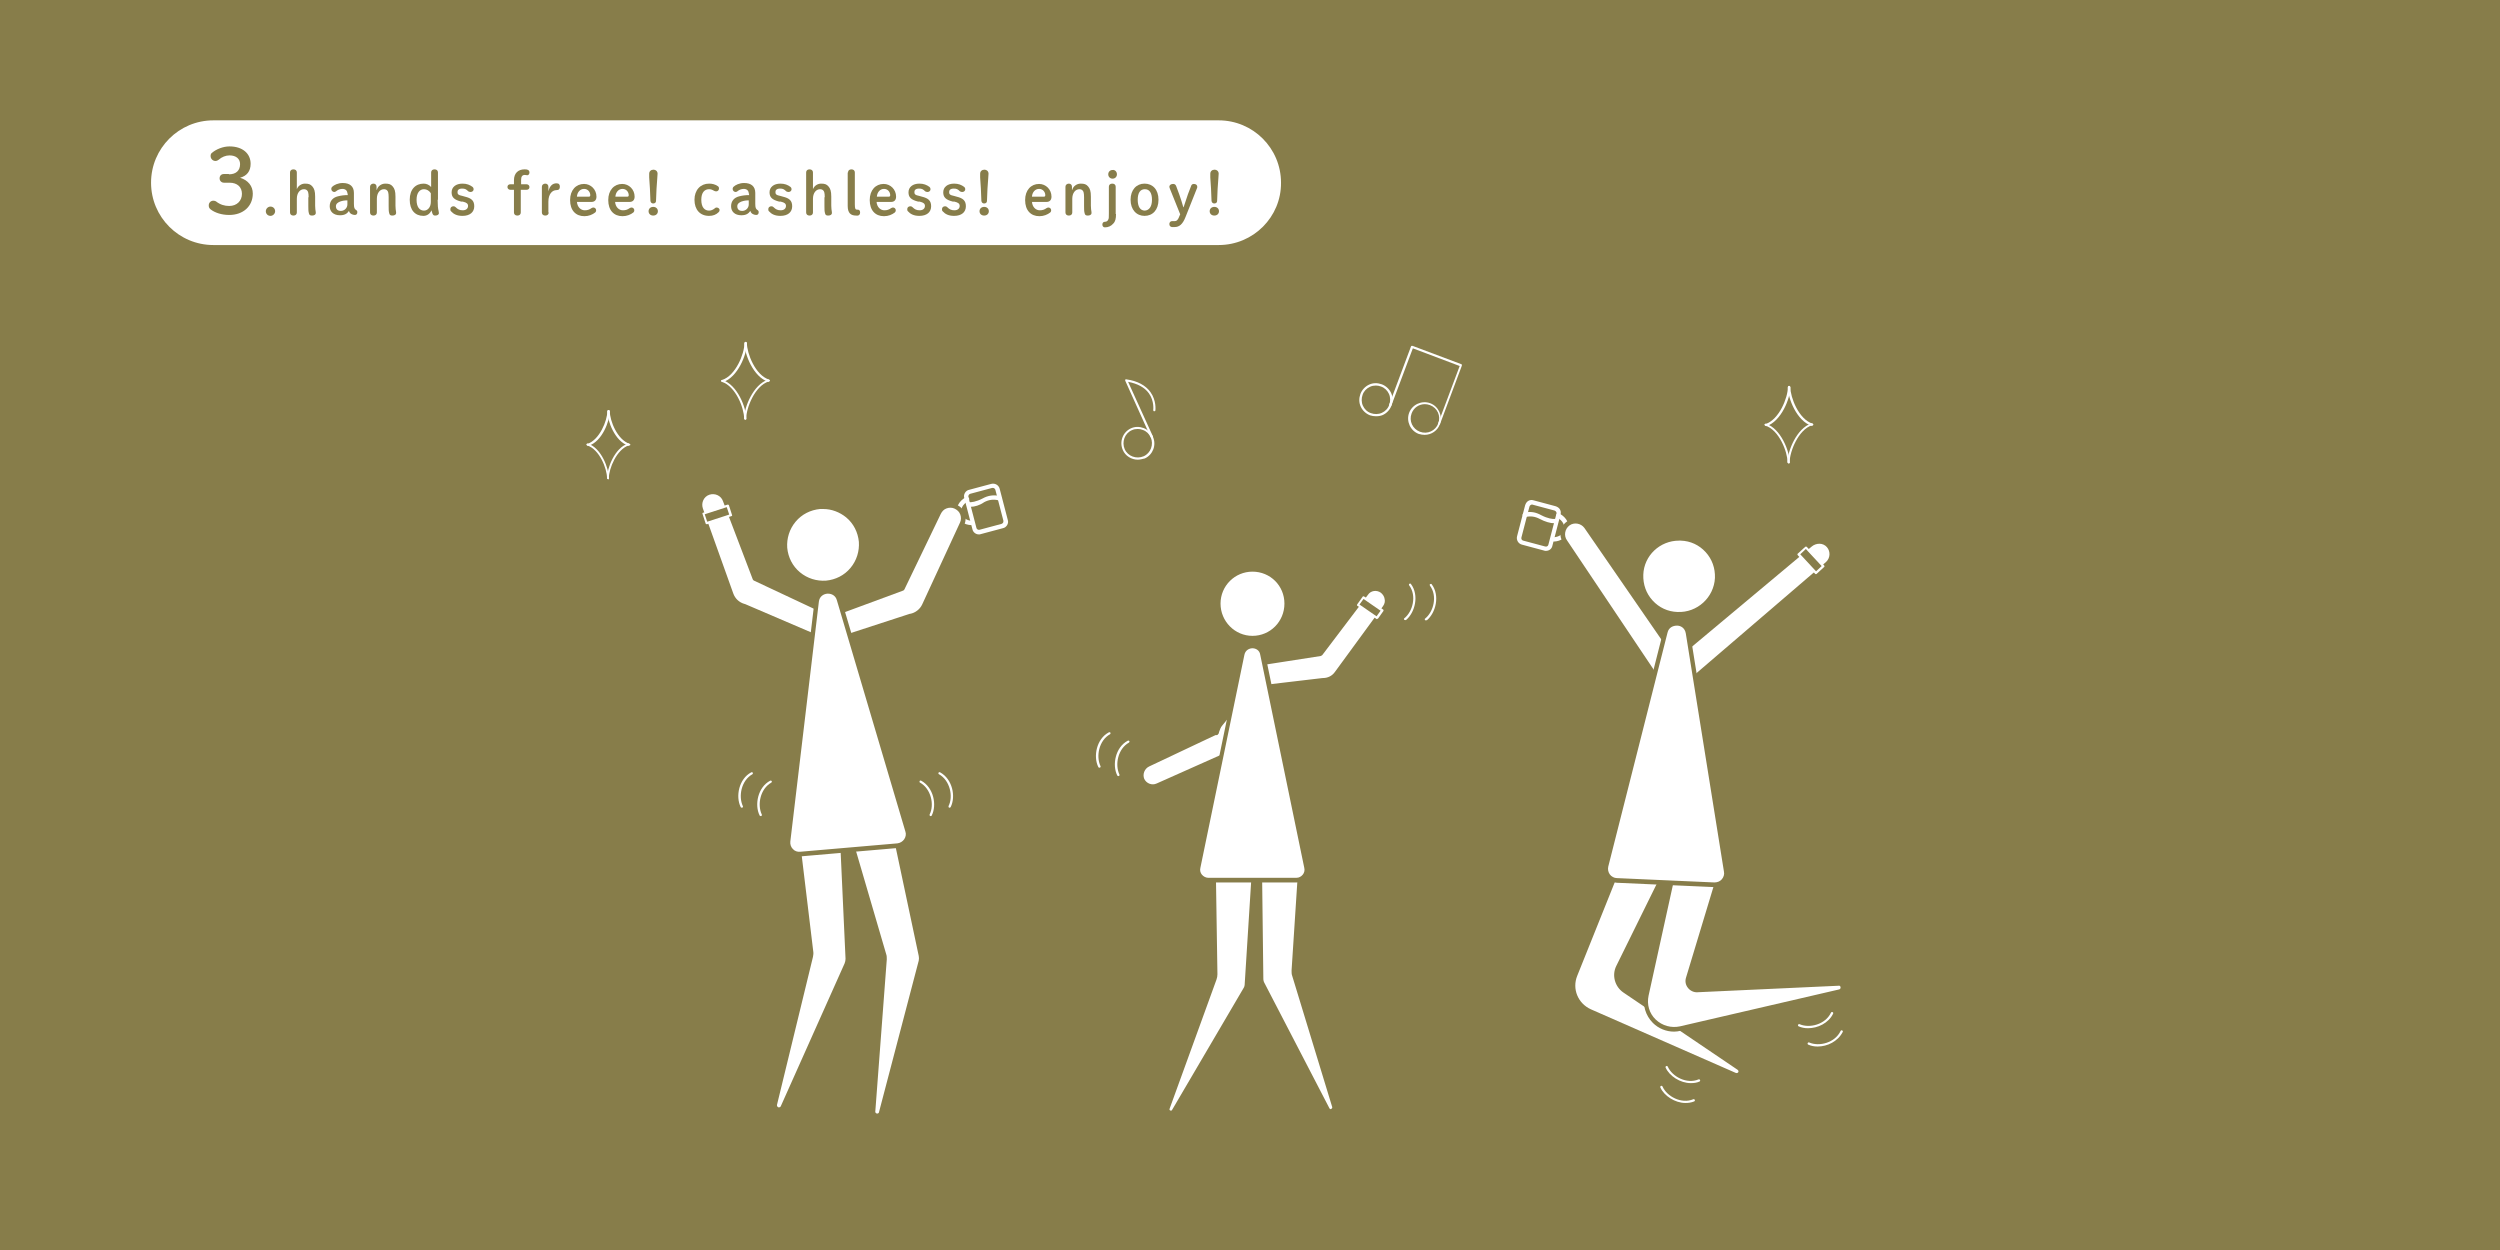 <svg version="1.1" id="レイヤー_1" xmlns="http://www.w3.org/2000/svg" xmlns:xlink="http://www.w3.org/1999/xlink" x="0px"
	 y="0px" width="806px" height="403px" viewBox="0 0 806 403" enable-background="new 0 0 806 403" xml:space="preserve">
<g>
	<rect fill="#877D4A" width="806" height="403"/>
	<g>
		<path fill="#877D4A" d="M316,171.5l7.1-1.9c0.8-0.2,1.3-1,1.1-1.8l-2.6-10c-0.2-0.8-1-1.3-1.8-1.1l-7.1,1.9
			c-0.8,0.2-1.3,1-1.1,1.8l2.6,10C314.4,171.2,315.2,171.7,316,171.5z"/>
		<path fill="#FFFFFF" d="M315.6,172.3c-1,0-1.9-0.7-2.1-1.7l-2.6-10c-0.2-0.6-0.1-1.2,0.2-1.7c0.3-0.5,0.8-0.9,1.4-1l7.1-1.9
			c1.2-0.3,2.4,0.4,2.7,1.6l2.6,10c0.2,0.6,0.1,1.2-0.2,1.7c-0.3,0.5-0.8,0.9-1.4,1l-7.1,1.9c0,0,0,0,0,0
			C316,172.3,315.8,172.3,315.6,172.3z M316,171.5L316,171.5L316,171.5z M320.1,157.3c-0.1,0-0.1,0-0.2,0l-7.1,1.9
			c-0.2,0.1-0.4,0.2-0.5,0.4c-0.1,0.2-0.1,0.4-0.1,0.6l2.6,10c0.1,0.4,0.5,0.7,1,0.6l7.1-1.9c0.2-0.1,0.4-0.2,0.5-0.4
			c0.1-0.2,0.1-0.4,0.1-0.6l-2.6-10C320.8,157.6,320.5,157.3,320.1,157.3z"/>
	</g>
	<path fill="#FFFFFF" d="M313.1,169.3C313,169.3,313,169.3,313.1,169.3c-2.2-0.1-4-1.3-4.5-3.2c-0.7-2.2,0.5-4.6,2.8-5.8
		c0.4-0.2,0.8,0,1,0.3c0.2,0.3,0,0.8-0.3,1c-1.7,0.9-2.6,2.6-2.1,4.1c0.4,1.2,1.7,2.1,3.2,2.2c0.4,0,0.7,0.4,0.7,0.7
		C313.8,169,313.4,169.3,313.1,169.3z"/>
	<path fill="#FFFFFF" d="M312.9,163.4c-0.2,0-0.5,0-0.7-0.1c-0.4-0.1-0.6-0.5-0.6-0.8c0.1-0.4,0.4-0.6,0.8-0.6
		c0.6,0.1,2.3-0.1,4.4-1.2c1.8-1,3.6-1.2,5.5-0.8c0.4,0.1,0.6,0.5,0.5,0.9c-0.1,0.4-0.5,0.6-0.9,0.5c-1.6-0.4-3.1-0.2-4.6,0.6
		C315.9,162.9,314.2,163.4,312.9,163.4z"/>
	<g>
		<path fill="#877D4A" d="M498.1,176.9l-7.1-1.9c-0.8-0.2-1.3-1-1.1-1.8l2.6-10c0.2-0.8,1-1.3,1.8-1.1l7.1,1.9
			c0.8,0.2,1.3,1,1.1,1.8l-2.6,10C499.7,176.6,498.9,177.1,498.1,176.9z"/>
		<path fill="#FFFFFF" d="M498.4,177.6c-0.2,0-0.4,0-0.6-0.1c0,0,0,0,0,0l-7.1-1.9c-1.2-0.3-1.9-1.5-1.6-2.7l2.6-10
			c0.2-0.6,0.5-1.1,1-1.4c0.5-0.3,1.1-0.4,1.7-0.2l7.1,1.9c0.6,0.2,1.1,0.5,1.4,1c0.3,0.5,0.4,1.1,0.2,1.7l-2.6,10
			C500.3,177,499.4,177.6,498.4,177.6z M498.2,176.2c0.4,0.1,0.9-0.1,1-0.6l2.6-10c0.1-0.2,0-0.4-0.1-0.6c-0.1-0.2-0.3-0.3-0.5-0.4
			l-7.1-1.9c-0.2-0.1-0.4,0-0.6,0.1c-0.2,0.1-0.3,0.3-0.4,0.5l-2.6,10c-0.1,0.4,0.1,0.9,0.6,1L498.2,176.2L498.2,176.2z"/>
	</g>
	<path fill="#FFFFFF" d="M501,174.6c-0.4,0-0.7-0.3-0.7-0.7c0-0.4,0.3-0.7,0.7-0.7c1.6-0.1,2.8-0.9,3.2-2.2c0.5-1.5-0.4-3.2-2.1-4.1
		c-0.3-0.2-0.5-0.6-0.3-1c0.2-0.3,0.6-0.5,1-0.3c2.3,1.2,3.5,3.6,2.8,5.8C505,173.3,503.2,174.5,501,174.6
		C501,174.6,501,174.6,501,174.6z"/>
	<path fill="#FFFFFF" d="M501.1,168.7c-1.3,0-3-0.5-4.7-1.4c-1.5-0.8-3-1-4.6-0.6c-0.4,0.1-0.8-0.2-0.9-0.5
		c-0.1-0.4,0.2-0.8,0.5-0.9c2-0.5,3.7-0.2,5.5,0.8c2.1,1.1,3.8,1.3,4.4,1.2c0.4-0.1,0.8,0.2,0.8,0.6c0.1,0.4-0.2,0.8-0.6,0.8
		C501.6,168.7,501.4,168.7,501.1,168.7z"/>
	<g>
		<path fill="#FFFFFF" d="M263.1,195.9l-19.6-9.2l-9.6-25.2c-0.8-2.2-3.1-3.3-5.3-2.5c-2.2,0.8-3.3,3.1-2.5,5.3l9.8,27.4
			c0.7,1.9,2.2,3.3,4.1,3.8l29.4,12.6"/>
		<path fill="#877D4A" d="M269.4,208.7c-0.1,0-0.2,0-0.3-0.1l-29.4-12.5c-2.1-0.6-3.8-2.2-4.6-4.3l-9.8-27.4c-0.9-2.5,0.4-5.3,3-6.2
			c2.5-0.9,5.3,0.4,6.2,3l9.5,24.9l19.3,9.1c0.4,0.2,0.5,0.6,0.3,0.9c-0.2,0.4-0.6,0.5-0.9,0.3l-19.6-9.2c-0.2-0.1-0.3-0.2-0.4-0.4
			l-9.6-25.2c-0.6-1.8-2.6-2.7-4.4-2.1c-1.8,0.6-2.7,2.6-2.1,4.4l9.8,27.4c0.6,1.7,1.9,2.9,3.6,3.4c0,0,0.1,0,0.1,0l29.4,12.6
			c0.4,0.2,0.5,0.6,0.4,0.9C269.9,208.5,269.7,208.7,269.4,208.7z"/>
	</g>
	<g>
		<path fill="#FFFFFF" d="M270.5,197l20.3-7.5l11.7-24.2c0.9-2.1,3.4-3,5.5-2.1c2.1,0.9,3,3.4,2.1,5.5l-12.2,26.4
			c-0.8,1.8-2.5,3.1-4.4,3.5l-30.4,9.9"/>
		<path fill="#877D4A" d="M263.1,209.2c-0.3,0-0.6-0.2-0.7-0.5c-0.1-0.4,0.1-0.8,0.5-0.9l30.4-9.9c0,0,0.1,0,0.1,0
			c1.7-0.3,3.2-1.5,3.9-3l12.2-26.4c0.4-0.8,0.4-1.8,0.1-2.6c-0.3-0.9-1-1.5-1.8-1.9c-0.8-0.4-1.8-0.4-2.6-0.1
			c-0.9,0.3-1.5,1-1.9,1.8l-11.7,24.3c-0.1,0.2-0.2,0.3-0.4,0.4l-20.3,7.5c-0.4,0.1-0.8-0.1-0.9-0.4c-0.1-0.4,0.1-0.8,0.4-0.9
			l20.1-7.4l11.6-24c0.5-1.2,1.5-2.1,2.7-2.5c1.2-0.5,2.5-0.4,3.7,0.1c1.2,0.5,2.1,1.5,2.5,2.7c0.5,1.2,0.4,2.5-0.1,3.7l-12.2,26.4
			c-0.9,2-2.7,3.4-4.9,3.8l-30.3,9.9C263.3,209.2,263.2,209.2,263.1,209.2z"/>
	</g>
	<g>
		<path fill="#FFFFFF" d="M407.6,217.3l-7.3,21.5c-0.3,1.8-1.5,3.2-3.2,4l-24,10.7c-1.9,0.8-4.1,0-4.9-1.9c-0.8-1.9,0-4.1,1.9-4.9
			l22-10.4"/>
		<path fill="#877D4A" d="M371.7,254.5c-1.7,0-3.3-1-4.1-2.7c-1-2.2,0-4.9,2.3-5.9l22-10.4c0.4-0.2,0.8,0,0.9,0.3
			c0.2,0.4,0,0.8-0.3,0.9l-22,10.4c-1.5,0.7-2.2,2.5-1.6,4c0.7,1.5,2.5,2.2,4,1.5l24-10.7c1.4-0.6,2.5-1.9,2.7-3.5c0,0,0-0.1,0-0.1
			l7.3-21.5c0.1-0.4,0.5-0.6,0.9-0.4c0.4,0.1,0.6,0.5,0.4,0.9L401,239c-0.4,2-1.7,3.6-3.6,4.4l-24,10.7
			C372.9,254.4,372.3,254.5,371.7,254.5z"/>
	</g>
	<path fill="#877D4A" d="M392.2,237c-0.1,0-0.2,0-0.3,0c-0.4-0.1-0.6-0.5-0.4-0.9l6.9-18.3c0.1-0.4,0.5-0.6,0.9-0.4
		c0.4,0.1,0.6,0.5,0.4,0.9l-6.9,18.3C392.7,236.8,392.5,237,392.2,237z"/>
	<g>
		
			<rect x="229.6" y="161.7" transform="matrix(-0.312 -0.95 0.95 -0.312 145.855 437.188)" fill="#877D4A" width="3.2" height="8.2"/>
		<path fill="#FFFFFF" d="M227.8,169c-0.1,0-0.3-0.1-0.3-0.2l-1-3.1c-0.1-0.2,0-0.4,0.2-0.4l7.8-2.6c0.1,0,0.2,0,0.3,0
			c0.1,0,0.1,0.1,0.2,0.2l1,3.1c0.1,0.2,0,0.4-0.2,0.4l-7.8,2.6C227.9,169,227.8,169,227.8,169z M227.2,165.8l0.8,2.4l7.1-2.3
			l-0.8-2.4L227.2,165.8z"/>
	</g>
	<g>
		<path fill="#FFFFFF" d="M406.4,213.8l19.3-3l14.7-19.3c1.2-1.7,3.6-2.1,5.2-0.8s2.1,3.6,0.8,5.2L431,217c-1,1.5-2.7,2.3-4.5,2.3
			l-19.5,2.3"/>
		<path fill="#877D4A" d="M407,222.3c-0.4,0-0.7-0.3-0.7-0.6c0-0.4,0.2-0.7,0.6-0.8l19.5-2.3c0,0,0.1,0,0.1,0c1.6,0,3-0.7,3.9-2
			l15.5-21.2c0.5-0.7,0.7-1.5,0.5-2.3c-0.1-0.8-0.6-1.5-1.2-2c-1.4-1-3.3-0.7-4.2,0.7l-14.7,19.4c-0.1,0.1-0.3,0.2-0.5,0.3l-19.3,3
			c-0.4,0.1-0.8-0.2-0.8-0.6c-0.1-0.4,0.2-0.8,0.6-0.8l19-2.9l14.5-19.1c1.4-2,4.2-2.4,6.2-1c1,0.7,1.6,1.7,1.8,2.9
			c0.2,1.2-0.1,2.4-0.8,3.3l-15.5,21.2c-1.2,1.6-3.1,2.6-5.1,2.6L407,222.3C407.1,222.3,407,222.3,407,222.3z"/>
	</g>
	<g>
		
			<rect x="440.2" y="192.2" transform="matrix(0.568 -0.823 0.823 0.568 29.51 448.024)" fill="#877D4A" width="2.9" height="7.4"/>
		<path fill="#FFFFFF" d="M443.9,199.6c-0.1,0-0.1,0-0.2-0.1l-6.1-4.2c-0.1-0.1-0.1-0.1-0.1-0.2c0-0.1,0-0.2,0.1-0.3l1.7-2.4
			c0.1-0.2,0.3-0.2,0.5-0.1l6.1,4.2c0.2,0.1,0.2,0.3,0.1,0.5l-1.7,2.4C444.1,199.5,444.1,199.5,443.9,199.6
			C443.9,199.6,443.9,199.6,443.9,199.6z M438.3,194.9l5.5,3.8l1.3-1.8l-5.5-3.8L438.3,194.9z"/>
	</g>
	<g>
		<line fill="#FFFFFF" x1="260.1" y1="275.2" x2="274.5" y2="274"/>
		<path fill="#877D4A" d="M260.1,276c-0.4,0-0.7-0.3-0.7-0.7c0-0.4,0.3-0.7,0.6-0.8l14.4-1.2c0.4,0,0.7,0.3,0.8,0.6
			c0,0.4-0.3,0.7-0.6,0.8L260.1,276C260.1,276,260.1,276,260.1,276z"/>
	</g>
	<g>
		<path fill="#FFFFFF" d="M285,307.8c0.1,0.5,0.2,1,0.2,1.4l-3.7,49c-0.2,1.6,2.2,2,2.6,0.4l12.8-48.8c0.2-0.6,0.2-1.2,0-1.9
			l-7.9-36.9l-14.4,1.4L285,307.8z"/>
		<path fill="#877D4A" d="M282.8,360.4c-0.1,0-0.2,0-0.4,0c-0.9-0.2-1.8-1-1.7-2.2l3.7-48.9c0-0.4,0-0.8-0.1-1.2c0,0,0,0,0,0
			l-10.4-35.4c-0.1-0.2,0-0.4,0.1-0.6c0.1-0.2,0.3-0.3,0.5-0.3l14.4-1.4c0.4,0,0.7,0.2,0.8,0.6l7.9,36.9c0.2,0.7,0.1,1.5-0.1,2.2
			l-12.8,48.8C284.5,359.9,283.6,360.4,282.8,360.4z M285.7,307.6c0.2,0.5,0.2,1.1,0.2,1.7l-3.7,49c-0.1,0.5,0.4,0.7,0.5,0.7
			c0.1,0,0.6,0.1,0.7-0.5l12.8-48.8c0.1-0.5,0.1-1,0-1.5l-7.7-36.3l-12.9,1.2L285.7,307.6z"/>
	</g>
	<g>
		<path fill="#FFFFFF" d="M416.9,313c0,0.5,0,1,0.2,1.4l12.9,42.3c0.5,1.4-1.5,2.2-2.2,0.9L407,317.3c-0.3-0.6-0.4-1.2-0.5-1.8
			l-0.4-34l13-1.7L416.9,313z"/>
		<path fill="#877D4A" d="M428.9,359c-0.6,0-1.3-0.3-1.7-1.1l-20.9-40.3c-0.3-0.7-0.5-1.4-0.5-2.1l-0.4-34c0-0.4,0.3-0.7,0.6-0.7
			l13-1.7c0.2,0,0.4,0,0.6,0.2c0.2,0.1,0.2,0.4,0.2,0.6l-2.2,33.1l0,0c0,0.4,0,0.8,0.1,1.2l12.9,42.3c0.4,1.1-0.3,2-1.1,2.3
			C429.4,359,429.1,359,428.9,359z M406.9,282.2l0.4,33.3c0,0.5,0.1,1,0.4,1.5l20.9,40.3c0.2,0.4,0.5,0.3,0.6,0.2
			c0.1-0.1,0.4-0.2,0.3-0.6l-12.9-42.3c-0.2-0.5-0.2-1.1-0.2-1.7l2.1-32.3L406.9,282.2z M416.9,313L416.9,313L416.9,313z"/>
	</g>
	<g>
		<path fill="#FFFFFF" d="M391.8,314.1c0,0.5-0.1,1-0.2,1.4L376.5,357c-0.5,1.4,1.4,2.3,2.1,1l22.9-39.2c0.3-0.5,0.5-1.2,0.5-1.8
			l2.2-33.9l-12.9-2.3L391.8,314.1z"/>
		<path fill="#877D4A" d="M377.6,359.4c-0.3,0-0.6-0.1-0.8-0.2c-0.8-0.4-1.4-1.3-1-2.4l15.1-41.5c0.1-0.4,0.2-0.8,0.2-1.2l0,0
			l-0.4-33.2c0-0.2,0.1-0.4,0.3-0.6c0.2-0.1,0.4-0.2,0.6-0.2l12.9,2.3c0.4,0.1,0.6,0.4,0.6,0.7l-2.2,33.9c0,0.7-0.3,1.5-0.6,2.1
			l-22.9,39.2C378.9,359.1,378.2,359.4,377.6,359.4z M392.5,314.1c0,0.6-0.1,1.1-0.3,1.7l-15.1,41.6c-0.2,0.4,0.1,0.6,0.2,0.6
			c0.1,0.1,0.4,0.2,0.6-0.2l23-39.2c0.3-0.4,0.4-1,0.4-1.5l2.1-33.3l-11.4-2.1L392.5,314.1z"/>
	</g>
	<g>
		<path fill="#FFFFFF" d="M261.5,306.9c0.1,0.5,0,1-0.1,1.4L249.8,356c-0.4,1.6,1.8,2.4,2.5,0.9l20.6-46.1c0.3-0.6,0.4-1.2,0.3-1.8
			l-1.8-37.7l-14.4-1L261.5,306.9z"/>
		<path fill="#877D4A" d="M251.1,358.4c-0.2,0-0.5,0-0.7-0.1c-0.9-0.3-1.6-1.2-1.3-2.5l11.6-47.7c0.1-0.4,0.1-0.8,0.1-1.2
			c0,0,0,0,0,0l-4.5-36.6c0-0.2,0-0.4,0.2-0.6c0.1-0.2,0.4-0.2,0.6-0.2l14.4,1c0.4,0,0.6,0.3,0.7,0.7l1.8,37.7
			c0,0.7-0.1,1.5-0.4,2.2L253,357.2C252.6,358,251.9,358.4,251.1,358.4z M262.2,306.8c0.1,0.6,0,1.1-0.1,1.7l-11.6,47.7
			c-0.1,0.5,0.3,0.7,0.4,0.8c0.1,0,0.6,0.1,0.8-0.3l20.6-46.1c0.2-0.5,0.3-1,0.3-1.5l-1.7-37.1l-13-0.9L262.2,306.8L262.2,306.8z"/>
	</g>
	<path fill="#FFFFFF" d="M392.9,79H68.8c-11.1,0-20.1-9-20.1-20.1v0c0-11.1,9-20.1,20.1-20.1h324.1c11.1,0,20.1,9,20.1,20.1v0
		C413.1,69.9,404.1,79,392.9,79z"/>
	<g>
		<path fill="#877D4A" d="M73.8,56.2c2.3,0,3.6-1.2,3.6-3.3c0-1.7-1.3-2.8-3.4-2.8c-1.2,0-2.5,0.5-3.5,1.4c-0.4,0.3-0.7,0.4-1,0.4
			c-0.9,0-1.6-0.7-1.6-1.6c0-0.4,0.1-0.8,0.4-1c1.4-1.2,3.6-2.1,5.7-2.1c4.2,0,6.8,2.3,6.8,5.6c0,2.4-1.2,3.9-3.4,4.5
			c2.6,0.8,4.1,2.7,4.1,5.1c0,4.1-3.1,6.9-7.6,6.9c-2.4,0-4.6-0.7-6-1.8c-0.5-0.4-0.6-0.8-0.6-1.3c0-0.8,0.6-1.5,1.5-1.5
			c0.3,0,0.6,0.1,0.8,0.2c1.4,1.1,2.8,1.5,4.3,1.5c2.5,0,4.1-1.7,4.1-3.9c0-2.2-1.5-3.6-4-3.6h-1.8c-0.8,0-1.4-0.6-1.4-1.4
			c0-0.8,0.5-1.4,1.4-1.4H73.8z"/>
	</g>
	<g>
		<path fill="#877D4A" d="M88.7,68.1c0,0.8-0.7,1.5-1.5,1.5c-0.8,0-1.5-0.6-1.5-1.5c0-0.8,0.7-1.5,1.5-1.5
			C88,66.6,88.7,67.2,88.7,68.1z"/>
		<path fill="#877D4A" d="M99.5,63.6c0-1.4-0.2-1.9-0.4-2.1c-0.2-0.3-0.6-0.5-1.1-0.5c-1.3,0-2.3,1.2-2.3,3.1v4.4c0,0.6-0.4,1-1.1,1
			c-0.7,0-1.1-0.4-1.1-1V55.6c0-0.6,0.4-1,1.1-1c0.7,0,1.1,0.4,1.1,1V61c0.4-1.1,1.5-1.8,2.6-1.8c1.2,0,1.8,0.2,2.4,0.9
			c0.6,0.7,0.9,1.5,0.9,3.3v2.9c0,0.7,0.1,1.6,0.2,2.1c0,0.1,0,0.2,0,0.3c0,0.5-0.5,0.8-1.2,0.8c-0.6,0-0.9-0.2-1-0.7
			c-0.2-0.6-0.2-1.4-0.2-2.4V63.6z"/>
		<path fill="#877D4A" d="M112,62.4c0-0.9-0.6-1.5-1.6-1.5c-0.8,0-1.5,0.3-2.1,0.8c-0.2,0.1-0.3,0.2-0.5,0.2c-0.5,0-1-0.4-1-1
			c0-0.2,0.1-0.4,0.2-0.6c0.7-0.7,2-1.3,3.5-1.3c2.3,0,3.6,1.1,3.6,3.2v3.5c0,1.3,0.2,1.7,0.7,2c0.3,0.2,0.4,0.4,0.4,0.7
			c0,0.6-0.3,0.9-0.8,0.9c-0.3,0-0.7-0.1-0.9-0.2c-0.5-0.2-0.8-0.5-1-1.1c-0.6,0.9-1.4,1.4-2.9,1.4c-2.1,0-3.3-1.2-3.3-2.9
			c0-1.7,1-2.8,2.6-3.2c1.2-0.3,2.1-0.4,3.2-0.4V62.4z M112,64.6c-0.8,0-1.6,0.1-2.4,0.4c-0.7,0.3-1.3,0.7-1.3,1.5
			c0,0.9,0.5,1.5,1.6,1.5c1.1,0,2.1-0.9,2.1-2.1V64.6z"/>
		<path fill="#877D4A" d="M121.5,61.2c0.3-1.2,1.5-2,2.7-2c1.2,0,1.8,0.2,2.4,0.9c0.6,0.7,0.9,1.5,0.9,3.3v2.9
			c0,0.7,0.1,1.6,0.2,2.1c0,0.1,0,0.2,0,0.3c0,0.5-0.5,0.8-1.2,0.8c-0.6,0-0.9-0.2-1-0.7c-0.2-0.6-0.2-1.4-0.2-2.4v-2.8
			c0-1.4-0.2-1.9-0.4-2.1c-0.2-0.3-0.6-0.5-1.1-0.5c-1.3,0-2.3,1.2-2.3,3.1v4.4c0,0.6-0.4,1-1.1,1c-0.7,0-1.1-0.4-1.1-1v-8.3
			c0-0.6,0.5-1,1.1-1c0.6,0,1,0.4,1,1V61.2z"/>
		<path fill="#877D4A" d="M141.1,64.4c0,1.7,0.1,2.9,0.3,3.6c0,0.2,0.1,0.4,0.1,0.7c0,0.5-0.5,0.8-1.2,0.8c-0.5,0-0.7-0.2-0.9-0.7
			c-0.1-0.3-0.2-0.7-0.3-1c-0.5,1.2-1.5,1.8-2.6,1.8c-2.7,0-4.4-1.9-4.4-5.2c0-3.4,1.9-5.2,4.5-5.2c0.9,0,1.8,0.4,2.4,1.1v-4.7
			c0-0.6,0.4-1,1.1-1c0.7,0,1.1,0.4,1.1,1V64.4z M138.9,62.3c-0.5-0.8-1.3-1.3-2.2-1.3c-1.4,0-2.4,1.2-2.4,3.4c0,2.4,1,3.5,2.4,3.5
			c1.2,0,2.2-1.1,2.2-2.8V62.3z"/>
		<path fill="#877D4A" d="M148.7,65c-2.3-0.6-3.1-1.4-3.1-3c0-1.7,1.4-2.8,3.5-2.8c1.4,0,2.4,0.4,3.3,1.1c0.2,0.2,0.3,0.4,0.3,0.7
			c0,0.5-0.4,0.9-1,0.9c-0.2,0-0.5-0.1-0.7-0.2c-0.7-0.7-1.1-0.9-2-0.9c-1.1,0-1.5,0.5-1.5,1.1c0,0.7,0.2,1,1.7,1.3l0.7,0.2
			c2.1,0.5,3,1.3,3,3.1c0,1.9-1.4,3.1-3.8,3.1c-1.8,0-2.9-0.6-3.7-1.5c-0.2-0.2-0.2-0.4-0.2-0.7c0-0.5,0.4-0.9,1-0.9
			c0.3,0,0.5,0.1,0.7,0.3c0.7,0.7,1.3,1,2.3,1c1.1,0,1.7-0.6,1.7-1.4c0-0.7-0.4-1.1-1.7-1.4L148.7,65z"/>
		<path fill="#877D4A" d="M169.7,59.4c0.6,0,1,0.4,1,0.9s-0.3,0.9-1,0.9h-1.8v7.3c0,0.6-0.4,1-1.1,1c-0.7,0-1.1-0.4-1.1-1v-7.3h-1.1
			c-0.6,0-1-0.4-1-0.9s0.3-0.9,1-0.9h1.1v-1.3c0-2.3,1.4-3.5,3.4-3.5c0.4,0,0.7,0,0.9,0.1c0.4,0.1,0.7,0.4,0.7,0.9
			c0,0.6-0.4,0.9-0.7,0.9c-0.2,0-0.5-0.1-0.8-0.1c-0.8,0-1.2,0.5-1.2,1.6v1.4H169.7z"/>
		<path fill="#877D4A" d="M176.9,68.5c0,0.6-0.4,1-1.1,1c-0.7,0-1.1-0.4-1.1-1v-8.3c0-0.6,0.5-1,1.1-1c0.6,0,1,0.4,1,1v1.5
			c0.4-1.7,1.3-2.6,2.6-2.6c0.8,0,1.1,0.4,1.1,1.1c0,0.7-0.3,1.1-1.1,1.1c-1.4,0-2.6,1.3-2.6,3.7V68.5z"/>
		<path fill="#877D4A" d="M186,65c0.1,1.8,1.3,2.8,2.5,2.8c0.9,0,1.5-0.2,2.2-0.7c0.2-0.1,0.4-0.2,0.6-0.2c0.5,0,0.9,0.4,0.9,0.9
			c0,0.3-0.1,0.5-0.3,0.7c-0.9,0.7-2.1,1.2-3.5,1.2c-2.8,0-4.6-1.9-4.6-5.2c0-3.2,1.9-5.2,4.5-5.2c2.2,0,4,1.8,4,4.1
			c0,1.1-0.6,1.7-1.6,1.7H186z M189.9,63.4c0.3,0,0.4-0.2,0.4-0.5c0-0.9-0.7-2-2-2c-1.3,0-2.2,1.1-2.3,2.5H189.9z"/>
		<path fill="#877D4A" d="M198.3,65c0.1,1.8,1.3,2.8,2.5,2.8c0.9,0,1.5-0.2,2.2-0.7c0.2-0.1,0.4-0.2,0.6-0.2c0.5,0,0.9,0.4,0.9,0.9
			c0,0.3-0.1,0.5-0.3,0.7c-0.9,0.7-2.1,1.2-3.5,1.2c-2.8,0-4.6-1.9-4.6-5.2c0-3.2,1.9-5.2,4.5-5.2c2.2,0,4,1.8,4,4.1
			c0,1.1-0.6,1.7-1.6,1.7H198.3z M202.3,63.4c0.3,0,0.4-0.2,0.4-0.5c0-0.9-0.7-2-2-2c-1.3,0-2.2,1.1-2.3,2.5H202.3z"/>
		<path fill="#877D4A" d="M212.1,68.1c0,0.8-0.6,1.4-1.5,1.4s-1.5-0.6-1.5-1.4c0-0.8,0.6-1.4,1.5-1.4S212.1,67.3,212.1,68.1z
			 M209.3,56c0-0.8,0.6-1.3,1.4-1.3c0.7,0,1.3,0.5,1.3,1.3c0,0.4-0.1,1.2-0.1,1.5c-0.2,2.5-0.3,4.1-0.4,7.3c0,0.5-0.4,0.8-0.9,0.8
			c-0.5,0-0.8-0.3-0.9-0.8c-0.1-3.2-0.2-4.9-0.4-7.6C209.3,56.9,209.3,56.2,209.3,56z"/>
		<path fill="#877D4A" d="M231.7,68.4c-0.8,0.8-1.8,1.2-3.1,1.2c-2.9,0-4.7-2-4.7-5.2c0-3.2,2-5.2,4.7-5.2c1,0,1.9,0.2,2.8,0.8
			c0.3,0.2,0.4,0.4,0.4,0.8c0,0.5-0.4,0.9-0.9,0.9c-0.3,0-0.5-0.1-0.7-0.2c-0.7-0.4-1.1-0.5-1.6-0.5c-1.4,0-2.5,1-2.5,3.4
			c0,2.5,1.1,3.5,2.5,3.5c0.7,0,1.3-0.3,1.8-0.7c0.2-0.2,0.4-0.3,0.6-0.3c0.6,0,1,0.4,1,0.8C232,68,231.9,68.2,231.7,68.4z"/>
		<path fill="#877D4A" d="M241.4,62.4c0-0.9-0.6-1.5-1.6-1.5c-0.8,0-1.5,0.3-2.1,0.8c-0.2,0.1-0.3,0.2-0.5,0.2c-0.5,0-1-0.4-1-1
			c0-0.2,0.1-0.4,0.2-0.6c0.7-0.7,2-1.3,3.5-1.3c2.3,0,3.6,1.1,3.6,3.2v3.5c0,1.3,0.2,1.7,0.7,2c0.3,0.2,0.4,0.4,0.4,0.7
			c0,0.6-0.3,0.9-0.8,0.9c-0.3,0-0.7-0.1-0.9-0.2c-0.5-0.2-0.8-0.5-1-1.1c-0.6,0.9-1.4,1.4-2.9,1.4c-2.1,0-3.3-1.2-3.3-2.9
			c0-1.7,1-2.8,2.6-3.2c1.2-0.3,2.1-0.4,3.2-0.4V62.4z M241.4,64.6c-0.8,0-1.6,0.1-2.4,0.4c-0.7,0.3-1.3,0.7-1.3,1.5
			c0,0.9,0.5,1.5,1.6,1.5c1.1,0,2.1-0.9,2.1-2.1V64.6z"/>
		<path fill="#877D4A" d="M251.2,65c-2.3-0.6-3.1-1.4-3.1-3c0-1.7,1.4-2.8,3.5-2.8c1.4,0,2.4,0.4,3.3,1.1c0.2,0.2,0.3,0.4,0.3,0.7
			c0,0.5-0.4,0.9-1,0.9c-0.2,0-0.5-0.1-0.7-0.2c-0.7-0.7-1.1-0.9-2-0.9c-1.1,0-1.5,0.5-1.5,1.1c0,0.7,0.2,1,1.7,1.3l0.7,0.2
			c2.1,0.5,3,1.3,3,3.1c0,1.9-1.4,3.1-3.8,3.1c-1.8,0-2.9-0.6-3.7-1.5c-0.2-0.2-0.2-0.4-0.2-0.7c0-0.5,0.4-0.9,1-0.9
			c0.3,0,0.5,0.1,0.7,0.3c0.7,0.7,1.3,1,2.3,1c1.1,0,1.7-0.6,1.7-1.4c0-0.7-0.4-1.1-1.7-1.4L251.2,65z"/>
		<path fill="#877D4A" d="M265.9,63.6c0-1.4-0.2-1.9-0.4-2.1c-0.2-0.3-0.6-0.5-1.1-0.5c-1.3,0-2.3,1.2-2.3,3.1v4.4
			c0,0.6-0.4,1-1.1,1c-0.7,0-1.1-0.4-1.1-1V55.6c0-0.6,0.4-1,1.1-1c0.7,0,1.1,0.4,1.1,1V61c0.4-1.1,1.5-1.8,2.6-1.8
			c1.2,0,1.8,0.2,2.4,0.9c0.6,0.7,0.9,1.5,0.9,3.3v2.9c0,0.7,0.1,1.6,0.2,2.1c0,0.1,0,0.2,0,0.3c0,0.5-0.5,0.8-1.2,0.8
			c-0.6,0-0.9-0.2-1-0.7c-0.2-0.6-0.2-1.4-0.2-2.4V63.6z"/>
		<path fill="#877D4A" d="M273.4,55.6c0-0.6,0.4-1,1.1-1c0.7,0,1.1,0.4,1.1,1v10.3c0,1.5,0.2,1.7,0.8,1.7c0.1,0,0.2,0,0.2,0
			c0.4,0,0.7,0.3,0.7,0.9s-0.3,0.9-0.7,1c-0.2,0-0.4,0-0.6,0c-1.7,0-2.7-0.8-2.7-3.1V55.6z"/>
		<path fill="#877D4A" d="M282.6,65c0.1,1.8,1.3,2.8,2.5,2.8c0.9,0,1.5-0.2,2.2-0.7c0.2-0.1,0.4-0.2,0.6-0.2c0.5,0,0.9,0.4,0.9,0.9
			c0,0.3-0.1,0.5-0.3,0.7c-0.9,0.7-2.1,1.2-3.5,1.2c-2.8,0-4.6-1.9-4.6-5.2c0-3.2,1.9-5.2,4.5-5.2c2.2,0,4,1.8,4,4.1
			c0,1.1-0.6,1.7-1.6,1.7H282.6z M286.6,63.4c0.3,0,0.4-0.2,0.4-0.5c0-0.9-0.7-2-2-2c-1.3,0-2.2,1.1-2.3,2.5H286.6z"/>
		<path fill="#877D4A" d="M296,65c-2.3-0.6-3.1-1.4-3.1-3c0-1.7,1.4-2.8,3.5-2.8c1.4,0,2.4,0.4,3.3,1.1c0.2,0.2,0.3,0.4,0.3,0.7
			c0,0.5-0.4,0.9-1,0.9c-0.2,0-0.5-0.1-0.7-0.2c-0.7-0.7-1.1-0.9-2-0.9c-1.1,0-1.5,0.5-1.5,1.1c0,0.7,0.2,1,1.7,1.3l0.7,0.2
			c2.1,0.5,3,1.3,3,3.1c0,1.9-1.4,3.1-3.8,3.1c-1.8,0-2.9-0.6-3.7-1.5c-0.2-0.2-0.2-0.4-0.2-0.7c0-0.5,0.4-0.9,1-0.9
			c0.3,0,0.5,0.1,0.7,0.3c0.7,0.7,1.3,1,2.3,1c1.1,0,1.7-0.6,1.7-1.4c0-0.7-0.4-1.1-1.7-1.4L296,65z"/>
		<path fill="#877D4A" d="M307.2,65c-2.3-0.6-3.1-1.4-3.1-3c0-1.7,1.4-2.8,3.5-2.8c1.4,0,2.4,0.4,3.3,1.1c0.2,0.2,0.3,0.4,0.3,0.7
			c0,0.5-0.4,0.9-1,0.9c-0.2,0-0.5-0.1-0.7-0.2c-0.7-0.7-1.1-0.9-2-0.9c-1.1,0-1.5,0.5-1.5,1.1c0,0.7,0.2,1,1.7,1.3l0.7,0.2
			c2.1,0.5,3,1.3,3,3.1c0,1.9-1.4,3.1-3.8,3.1c-1.8,0-2.9-0.6-3.7-1.5c-0.2-0.2-0.2-0.4-0.2-0.7c0-0.5,0.4-0.9,1-0.9
			c0.3,0,0.5,0.1,0.7,0.3c0.7,0.7,1.3,1,2.3,1c1.1,0,1.7-0.6,1.7-1.4c0-0.7-0.4-1.1-1.7-1.4L307.2,65z"/>
		<path fill="#877D4A" d="M318.8,68.1c0,0.8-0.6,1.4-1.5,1.4s-1.5-0.6-1.5-1.4c0-0.8,0.6-1.4,1.5-1.4S318.8,67.3,318.8,68.1z
			 M316,56c0-0.8,0.6-1.3,1.4-1.3c0.7,0,1.3,0.5,1.3,1.3c0,0.4-0.1,1.2-0.1,1.5c-0.2,2.5-0.3,4.1-0.4,7.3c0,0.5-0.4,0.8-0.9,0.8
			c-0.5,0-0.8-0.3-0.9-0.8c-0.1-3.2-0.2-4.9-0.4-7.6C316,56.9,316,56.2,316,56z"/>
		<path fill="#877D4A" d="M332.7,65c0.1,1.8,1.3,2.8,2.5,2.8c0.9,0,1.5-0.2,2.2-0.7c0.2-0.1,0.4-0.2,0.6-0.2c0.5,0,0.9,0.4,0.9,0.9
			c0,0.3-0.1,0.5-0.3,0.7c-0.9,0.7-2.1,1.2-3.5,1.2c-2.8,0-4.6-1.9-4.6-5.2c0-3.2,1.9-5.2,4.5-5.2c2.2,0,4,1.8,4,4.1
			c0,1.1-0.6,1.7-1.6,1.7H332.7z M336.6,63.4c0.3,0,0.4-0.2,0.4-0.5c0-0.9-0.7-2-2-2c-1.3,0-2.2,1.1-2.3,2.5H336.6z"/>
		<path fill="#877D4A" d="M345.7,61.2c0.3-1.2,1.5-2,2.7-2c1.2,0,1.8,0.2,2.4,0.9c0.6,0.7,0.9,1.5,0.9,3.3v2.9
			c0,0.7,0.1,1.6,0.2,2.1c0,0.1,0,0.2,0,0.3c0,0.5-0.5,0.8-1.2,0.8c-0.6,0-0.9-0.2-1-0.7c-0.2-0.6-0.2-1.4-0.2-2.4v-2.8
			c0-1.4-0.2-1.9-0.4-2.1c-0.2-0.3-0.6-0.5-1.1-0.5c-1.3,0-2.3,1.2-2.3,3.1v4.4c0,0.6-0.4,1-1.1,1c-0.7,0-1.1-0.4-1.1-1v-8.3
			c0-0.6,0.5-1,1.1-1c0.6,0,1,0.4,1,1V61.2z"/>
		<path fill="#877D4A" d="M359.8,69c0,1.5-0.2,2.4-0.9,3.1c-0.7,0.8-1.6,1.2-2.7,1.2c-0.4,0-0.8-0.3-0.8-0.9c0-0.5,0.3-0.9,0.8-0.9
			c0.5,0,0.9-0.2,1.1-0.7c0.2-0.3,0.2-0.8,0.2-2v-8.6c0-0.6,0.4-1,1.1-1c0.7,0,1.1,0.4,1.1,1V69z M360.1,56.2c0,0.8-0.6,1.4-1.4,1.4
			c-0.8,0-1.4-0.6-1.4-1.4c0-0.8,0.6-1.4,1.4-1.4C359.5,54.7,360.1,55.4,360.1,56.2z"/>
		<path fill="#877D4A" d="M364.5,64.4c0-3.2,1.9-5.2,4.5-5.2c2.6,0,4.5,1.9,4.5,5.2c0,3.3-1.9,5.2-4.5,5.2
			C366.4,69.6,364.5,67.6,364.5,64.4z M371.4,64.4c0-2.2-0.8-3.4-2.3-3.4c-1.5,0-2.3,1.2-2.3,3.4c0,2.2,0.8,3.5,2.3,3.5
			C370.5,67.8,371.4,66.6,371.4,64.4z"/>
		<path fill="#877D4A" d="M377.2,60.9c-0.1-0.3-0.2-0.5-0.2-0.7c0-0.5,0.5-0.9,1.2-0.9c0.5,0,0.8,0.2,1,0.7l1,2.7
			c0.5,1.4,0.9,2.7,1.3,4.1h0.1c0.5-1.4,0.9-2.8,1.4-4.2L384,60c0.1-0.4,0.4-0.7,0.9-0.7c0.7,0,1.1,0.4,1.1,0.9c0,0.2,0,0.3-0.1,0.5
			l-3.7,9.3c-0.9,2.3-2,3.2-3.5,3.2c-0.3,0-0.6,0-0.9,0c-0.5-0.1-0.8-0.4-0.8-1c0-0.5,0.4-0.9,0.8-0.9c0.2,0,0.5,0,0.9,0
			c0.6,0,1.1-0.3,1.7-2l0.1-0.2L377.2,60.9z"/>
		<path fill="#877D4A" d="M393,68.1c0,0.8-0.6,1.4-1.5,1.4s-1.5-0.6-1.5-1.4c0-0.8,0.6-1.4,1.5-1.4S393,67.3,393,68.1z M390.2,56
			c0-0.8,0.6-1.3,1.4-1.3c0.7,0,1.3,0.5,1.3,1.3c0,0.4-0.1,1.2-0.1,1.5c-0.2,2.5-0.3,4.1-0.4,7.3c0,0.5-0.4,0.8-0.9,0.8
			c-0.5,0-0.8-0.3-0.9-0.8c-0.1-3.2-0.2-4.9-0.4-7.6C390.2,56.9,390.2,56.2,390.2,56z"/>
	</g>
	<g>
		<path fill="#FFFFFF" d="M196.1,154.5c-0.2,0-0.4-0.2-0.4-0.4c0-3,2.4-9.7,6.8-11.1c0.2-0.1,0.4,0,0.4,0.2c0.1,0.2,0,0.4-0.2,0.4
			c-3.9,1.3-6.4,7.5-6.4,10.5C196.4,154.4,196.3,154.5,196.1,154.5z"/>
		<path fill="#FFFFFF" d="M196.1,154.5c-0.2,0-0.4-0.2-0.4-0.4c0-3-2.4-9.2-6.4-10.5c-0.2-0.1-0.3-0.3-0.2-0.4
			c0.1-0.2,0.3-0.3,0.4-0.2c4.4,1.4,6.8,8.1,6.8,11.1C196.4,154.4,196.3,154.5,196.1,154.5z"/>
		<path fill="#FFFFFF" d="M189.5,143.7c-0.2,0-0.3-0.1-0.3-0.2c-0.1-0.2,0-0.4,0.2-0.4c3.9-1.3,6.4-7.5,6.4-10.5
			c0-0.2,0.2-0.4,0.4-0.4s0.4,0.2,0.4,0.4c0,3-2.4,9.7-6.8,11.1C189.5,143.7,189.5,143.7,189.5,143.7z"/>
		<path fill="#FFFFFF" d="M202.7,143.7c0,0-0.1,0-0.1,0c-4.4-1.4-6.8-8.1-6.8-11.1c0-0.2,0.2-0.4,0.4-0.4s0.4,0.2,0.4,0.4
			c0,3,2.4,9.2,6.4,10.5c0.2,0.1,0.3,0.3,0.2,0.4C202.9,143.6,202.8,143.7,202.7,143.7z"/>
	</g>
	<g>
		<path fill="#FFFFFF" d="M576.7,149.4c-0.2,0-0.4-0.2-0.4-0.4c0-3.5,2.9-10.9,7.7-12.5c0.2-0.1,0.4,0,0.4,0.2
			c0.1,0.2,0,0.4-0.2,0.4c-4.4,1.4-7.2,8.5-7.2,11.8C577.1,149.2,576.9,149.4,576.7,149.4z"/>
		<path fill="#FFFFFF" d="M576.7,149.4c-0.2,0-0.4-0.2-0.4-0.4c0-3.3-2.7-10.4-7.2-11.8c-0.2-0.1-0.3-0.3-0.2-0.4s0.3-0.3,0.4-0.2
			c4.8,1.5,7.7,8.9,7.7,12.5C577.1,149.2,576.9,149.4,576.7,149.4z"/>
		<path fill="#FFFFFF" d="M569.3,137.3c-0.2,0-0.3-0.1-0.3-0.2c-0.1-0.2,0-0.4,0.2-0.4c4.4-1.4,7.2-8.5,7.2-11.8
			c0-0.2,0.2-0.4,0.4-0.4c0.2,0,0.4,0.2,0.4,0.4c0,3.5-2.9,10.9-7.7,12.5C569.4,137.3,569.4,137.3,569.3,137.3z"/>
		<path fill="#FFFFFF" d="M584.2,137.3c0,0-0.1,0-0.1,0c-4.8-1.5-7.7-8.9-7.7-12.5c0-0.2,0.2-0.4,0.4-0.4c0.2,0,0.4,0.2,0.4,0.4
			c0,3.3,2.7,10.4,7.2,11.8c0.2,0.1,0.3,0.3,0.2,0.4C584.4,137.2,584.3,137.3,584.2,137.3z"/>
	</g>
	<g>
		<path fill="#FFFFFF" d="M240.3,135.3c-0.2,0-0.4-0.2-0.4-0.4c0-3.5,2.9-10.9,7.7-12.5c0.2-0.1,0.4,0,0.4,0.2s0,0.4-0.2,0.4
			c-4.4,1.4-7.2,8.5-7.2,11.8C240.7,135.1,240.5,135.3,240.3,135.3z"/>
		<path fill="#FFFFFF" d="M240.3,135.3c-0.2,0-0.4-0.2-0.4-0.4c0-3.3-2.7-10.4-7.2-11.8c-0.2-0.1-0.3-0.3-0.2-0.4s0.3-0.3,0.4-0.2
			c4.8,1.5,7.7,8.9,7.7,12.5C240.7,135.1,240.5,135.3,240.3,135.3z"/>
		<path fill="#FFFFFF" d="M232.9,123.1c-0.2,0-0.3-0.1-0.3-0.2c-0.1-0.2,0-0.4,0.2-0.4c4.4-1.4,7.2-8.5,7.2-11.8
			c0-0.2,0.2-0.4,0.4-0.4c0.2,0,0.4,0.2,0.4,0.4c0,3.5-2.9,10.9-7.7,12.5C233,123.1,233,123.1,232.9,123.1z"/>
		<path fill="#FFFFFF" d="M247.8,123.1c0,0-0.1,0-0.1,0c-4.8-1.5-7.7-8.9-7.7-12.5c0-0.2,0.2-0.4,0.4-0.4c0.2,0,0.4,0.2,0.4,0.4
			c0,3.3,2.7,10.4,7.2,11.8c0.2,0.1,0.3,0.3,0.2,0.4C248.1,123,247.9,123.1,247.8,123.1z"/>
	</g>
	<g>
		<circle fill="#FFFFFF" cx="265.4" cy="175.7" r="12.3"/>
		<path fill="#877D4A" d="M265.4,188.6c-3.1,0-6-1.1-8.3-3.1c-2.6-2.2-4.3-5.4-4.6-8.8l0,0c-0.3-3.5,0.8-6.8,3-9.5
			c2.2-2.6,5.4-4.3,8.8-4.6c3.5-0.3,6.8,0.8,9.5,3c2.6,2.2,4.3,5.4,4.6,8.8c0.3,3.5-0.8,6.8-3,9.5c-2.2,2.6-5.4,4.3-8.8,4.6
			C266.1,188.6,265.7,188.6,265.4,188.6z M265.4,164.1c-0.3,0-0.7,0-1,0c-3.1,0.3-5.9,1.7-7.9,4.1c-2,2.4-2.9,5.4-2.7,8.4
			c0.3,3.1,1.7,5.9,4.1,7.9c2.4,2,5.4,2.9,8.4,2.7c3.1-0.3,5.9-1.7,7.9-4.1c2-2.4,2.9-5.4,2.7-8.4c-0.3-3.1-1.7-5.9-4.1-7.9
			C270.7,165.1,268.1,164.1,265.4,164.1z"/>
	</g>
	<g>
		<path fill="#FFFFFF" d="M270.6,193.4c-1.1-3.9-6.8-3.4-7.3,0.6l-9.2,77.3c-0.3,2.3,1.7,4.3,4,4.1l31.3-2.7
			c2.3-0.2,3.9-2.5,3.2-4.8l-5.1-17.1L270.6,193.4"/>
		<path fill="#877D4A" d="M257.8,276.1c-1.2,0-2.3-0.5-3.2-1.4c-0.9-1-1.4-2.3-1.2-3.6l9.2-77.3c0.3-2.5,2.2-3.7,4-3.9
			c1.8-0.2,3.9,0.8,4.6,3.2l0,0l22.1,74.6c0.4,1.3,0.2,2.6-0.6,3.8c-0.8,1.1-2,1.8-3.3,1.9l-31.3,2.7
			C258,276.1,257.9,276.1,257.8,276.1z M267,191.4c-0.1,0-0.2,0-0.3,0c-1.1,0.1-2.5,0.8-2.7,2.6l-9.2,77.3c-0.1,0.9,0.2,1.8,0.8,2.4
			c0.6,0.7,1.5,1,2.4,0.9l31.3-2.7c0.9-0.1,1.7-0.6,2.2-1.3c0.5-0.7,0.7-1.7,0.4-2.5l-22.1-74.6C269.4,192,268.1,191.4,267,191.4z"
			/>
	</g>
	<g>
		<circle fill="#FFFFFF" cx="403.8" cy="194.7" r="11.1"/>
		<path fill="#877D4A" d="M403.8,206.4c-6.5,0-11.8-5.3-11.8-11.8c0-6.5,5.3-11.8,11.8-11.8c6.5,0,11.8,5.3,11.8,11.8
			C415.6,201.2,410.3,206.4,403.8,206.4z M403.8,184.3c-5.7,0-10.3,4.6-10.3,10.3s4.6,10.4,10.3,10.4s10.3-4.6,10.3-10.4
			S409.5,184.3,403.8,184.3z"/>
	</g>
	<g>
		<path fill="#FFFFFF" d="M400.5,211c0.7-3.6,5.8-3.6,6.6,0l14.2,68.7c0.4,2.1-1.2,4-3.3,4h-28.3c-2.1,0-3.7-1.9-3.3-4l3.2-15.7
			L400.5,211"/>
		<path fill="#877D4A" d="M418,284.5h-28.3c-1.2,0-2.4-0.5-3.2-1.5c-0.8-1-1.1-2.2-0.8-3.4l14.2-68.7c0.5-2.2,2.3-3.2,4-3.2
			c1.6,0,3.5,1,4,3.2l14.2,68.7c0.2,1.2-0.1,2.4-0.8,3.4C420.4,283.9,419.2,284.5,418,284.5z M403.8,209c-1,0-2.3,0.6-2.6,2.1l0,0
			l-14.2,68.7c-0.2,0.8,0,1.6,0.5,2.2c0.5,0.6,1.3,1,2,1H418c0.8,0,1.5-0.4,2-1c0.5-0.6,0.7-1.4,0.5-2.2l-14.2-68.7
			C406.1,209.6,404.8,209,403.8,209z M400.5,211L400.5,211L400.5,211z"/>
	</g>
	<g>
		<path fill="#877D4A" d="M248.4,252c-3.7,2-4.9,7.4-3.2,10.7"/>
		<path fill="#FFFFFF" d="M245.2,263.1c-0.1,0-0.3-0.1-0.3-0.2c-1.7-3.4-0.6-9.1,3.4-11.2c0.2-0.1,0.4,0,0.5,0.1
			c0.1,0.2,0,0.4-0.1,0.5c-3.6,2-4.6,7.1-3.1,10.3c0.1,0.2,0,0.4-0.2,0.5C245.3,263.1,245.2,263.1,245.2,263.1z"/>
	</g>
	<g>
		<path fill="#877D4A" d="M242.3,249.3c-3.7,2-4.9,7.4-3.2,10.7"/>
		<path fill="#FFFFFF" d="M239.1,260.4c-0.1,0-0.3-0.1-0.3-0.2c-1.7-3.4-0.6-9.1,3.4-11.2c0.2-0.1,0.4,0,0.5,0.1
			c0.1,0.2,0,0.4-0.1,0.5c-3.6,2-4.6,7.1-3.1,10.3c0.1,0.2,0,0.4-0.2,0.5C239.2,260.4,239.2,260.4,239.1,260.4z"/>
	</g>
	<g>
		<path fill="#877D4A" d="M363.7,239.1c-3.7,2-4.9,7.4-3.2,10.7"/>
		<path fill="#FFFFFF" d="M360.5,250.2c-0.1,0-0.3-0.1-0.3-0.2c-1.7-3.4-0.6-9.1,3.4-11.2c0.2-0.1,0.4,0,0.5,0.1
			c0.1,0.2,0,0.4-0.1,0.5c-3.6,2-4.6,7.1-3.1,10.3c0.1,0.2,0,0.4-0.2,0.5C360.6,250.2,360.5,250.2,360.5,250.2z"/>
	</g>
	<g>
		<path fill="#877D4A" d="M357.6,236.4c-3.7,2-4.9,7.4-3.2,10.7"/>
		<path fill="#FFFFFF" d="M354.4,247.5c-0.1,0-0.3-0.1-0.3-0.2c-1.7-3.4-0.6-9.1,3.4-11.2c0.2-0.1,0.4,0,0.5,0.1
			c0.1,0.2,0,0.4-0.1,0.5c-3.6,2-4.6,7.1-3.1,10.3c0.1,0.2,0,0.4-0.2,0.5C354.5,247.5,354.5,247.5,354.4,247.5z"/>
	</g>
	<g>
		<path fill="#877D4A" d="M296.9,252c3.7,2,4.9,7.4,3.2,10.7"/>
		<path fill="#FFFFFF" d="M300.1,263.1c-0.1,0-0.1,0-0.2,0c-0.2-0.1-0.2-0.3-0.2-0.5c1.6-3.1,0.5-8.3-3.1-10.3
			c-0.2-0.1-0.2-0.3-0.1-0.5c0.1-0.2,0.3-0.2,0.5-0.1c4,2.2,5.1,7.8,3.4,11.2C300.4,263,300.3,263.1,300.1,263.1z"/>
	</g>
	<g>
		<path fill="#877D4A" d="M303,249.3c3.7,2,4.9,7.4,3.2,10.7"/>
		<path fill="#FFFFFF" d="M306.2,260.4c-0.1,0-0.1,0-0.2,0c-0.2-0.1-0.2-0.3-0.2-0.5c1.6-3.1,0.5-8.3-3.1-10.3
			c-0.2-0.1-0.2-0.3-0.1-0.5c0.1-0.2,0.3-0.2,0.5-0.1c4,2.2,5.1,7.8,3.4,11.2C306.4,260.3,306.3,260.4,306.2,260.4z"/>
	</g>
	<g>
		<path fill="#877D4A" d="M454.6,188.4c2.5,3.4,1.3,8.8-1.6,11.1"/>
		<path fill="#FFFFFF" d="M453,199.9c-0.1,0-0.2,0-0.3-0.1c-0.1-0.2-0.1-0.4,0.1-0.5c2.7-2.2,4-7.3,1.5-10.6
			c-0.1-0.2-0.1-0.4,0.1-0.5c0.2-0.1,0.4-0.1,0.5,0.1c2.7,3.6,1.3,9.2-1.6,11.6C453.2,199.9,453.1,199.9,453,199.9z"/>
	</g>
	<g>
		<path fill="#877D4A" d="M461.2,188.5c2.5,3.4,1.3,8.8-1.6,11.1"/>
		<path fill="#FFFFFF" d="M459.7,200c-0.1,0-0.2,0-0.3-0.1c-0.1-0.2-0.1-0.4,0.1-0.5c2.7-2.2,4-7.3,1.5-10.6
			c-0.1-0.2-0.1-0.4,0.1-0.5c0.2-0.1,0.4-0.1,0.5,0.1c2.7,3.6,1.3,9.2-1.6,11.6C459.8,199.9,459.7,200,459.7,200z"/>
	</g>
	<g>
		<path fill="#877D4A" d="M590.6,326.7c-1.8,3.8-7.1,5.3-10.5,3.8"/>
		<path fill="#FFFFFF" d="M582.9,331.5c-1.1,0-2.1-0.2-3-0.6c-0.2-0.1-0.3-0.3-0.2-0.5c0.1-0.2,0.3-0.3,0.5-0.2
			c3.2,1.4,8.3,0.1,10.1-3.7c0.1-0.2,0.3-0.3,0.5-0.2c0.2,0.1,0.3,0.3,0.2,0.5C589.5,329.9,586,331.5,582.9,331.5z"/>
	</g>
	<g>
		<path fill="#877D4A" d="M593.6,332.6c-1.8,3.8-7.1,5.3-10.5,3.8"/>
		<path fill="#FFFFFF" d="M586,337.4c-1.1,0-2.1-0.2-3-0.6c-0.2-0.1-0.3-0.3-0.2-0.5c0.1-0.2,0.3-0.3,0.5-0.2
			c3.2,1.4,8.3,0.1,10.1-3.7c0.1-0.2,0.3-0.3,0.5-0.2c0.2,0.1,0.3,0.3,0.2,0.5C592.5,335.8,589.1,337.4,586,337.4z"/>
	</g>
	<g>
		<path fill="#877D4A" d="M547.7,348.4c-3.9,1.6-8.8-0.9-10.4-4.3"/>
		<path fill="#FFFFFF" d="M545.1,349.2c-3.4,0-6.9-2.3-8.1-5c-0.1-0.2,0-0.4,0.2-0.5c0.2-0.1,0.4,0,0.5,0.2c1.4,3.2,6.1,5.7,9.9,4.1
			c0.2-0.1,0.4,0,0.5,0.2c0.1,0.2,0,0.4-0.2,0.5C547,349.1,546.1,349.2,545.1,349.2z"/>
	</g>
	<g>
		<path fill="#877D4A" d="M546,354.8c-3.9,1.6-8.8-0.9-10.4-4.3"/>
		<path fill="#FFFFFF" d="M543.4,355.6c-3.4,0-6.9-2.3-8.1-5c-0.1-0.2,0-0.4,0.2-0.5c0.2-0.1,0.4,0,0.5,0.2c1.4,3.2,6.1,5.7,9.9,4.1
			c0.2-0.1,0.4,0,0.5,0.2c0.1,0.2,0,0.4-0.2,0.5C545.2,355.5,544.3,355.6,543.4,355.6z"/>
	</g>
	<g>
		<path fill="#FFFFFF" d="M542.7,221.5l46.4-39.8c1.7-1.5,1.9-4.2,0.3-5.9s-4.2-1.9-5.9-0.3l-40.9,34.2"/>
		<path fill="#877D4A" d="M542.7,222.2c-0.2,0-0.4-0.1-0.5-0.2c-0.3-0.3-0.2-0.7,0.1-1l46.4-39.8c1.4-1.3,1.5-3.4,0.3-4.8
			c-0.6-0.7-1.5-1.1-2.4-1.1c-0.9,0-1.8,0.3-2.5,0.9l-40.9,34.2c-0.3,0.3-0.7,0.2-1-0.1c-0.3-0.3-0.2-0.7,0.1-1l40.9-34.2
			c0.9-0.9,2.2-1.3,3.5-1.2c1.3,0.1,2.5,0.6,3.4,1.6c1.8,2,1.6,5.1-0.4,6.9L543.2,222C543,222.1,542.9,222.2,542.7,222.2z"/>
	</g>
	<g>
		
			<rect x="582.3" y="176.5" transform="matrix(0.731 -0.682 0.682 0.731 33.771 446.903)" fill="#877D4A" width="3.2" height="8.2"/>
		<path fill="#FFFFFF" d="M585.5,185.1C585.5,185.1,585.5,185.1,585.5,185.1c-0.1,0-0.2,0-0.3-0.1l-5.6-6c-0.1-0.1-0.1-0.2-0.1-0.3
			c0-0.1,0-0.2,0.1-0.2l2.4-2.2c0.1-0.1,0.4-0.1,0.5,0l5.6,6c0.1,0.1,0.1,0.2,0.1,0.3c0,0.1,0,0.2-0.1,0.2l-2.4,2.2
			C585.7,185,585.6,185.1,585.5,185.1z M580.4,178.7l5.1,5.5l1.8-1.7l-5.1-5.5L580.4,178.7z"/>
	</g>
	<g>
		<path fill="#FFFFFF" d="M546.1,220.1l-34.7-50.3c-1.3-1.9-3.9-2.3-5.8-0.9s-2.3,3.9-0.9,5.8l29.7,44.2"/>
		<path fill="#877D4A" d="M546.1,220.8c-0.2,0-0.4-0.1-0.6-0.3l-34.7-50.3c-1.1-1.5-3.3-1.9-4.8-0.8c-1.5,1.1-1.9,3.3-0.8,4.8
			l29.7,44.3c0.2,0.3,0.1,0.8-0.2,1c-0.3,0.2-0.8,0.1-1-0.2L504,175c-1.6-2.2-1.1-5.2,1.1-6.8c2.2-1.6,5.2-1.1,6.8,1.1l34.7,50.3
			c0.2,0.3,0.1,0.8-0.2,1C546.3,220.8,546.2,220.8,546.1,220.8z"/>
	</g>
	<g>
		<line fill="#FFFFFF" x1="550.7" y1="285.2" x2="536.2" y2="284.5"/>
		<path fill="#877D4A" d="M550.7,285.9C550.7,285.9,550.6,285.9,550.7,285.9l-14.5-0.6c-0.4,0-0.7-0.3-0.7-0.7
			c0-0.4,0.4-0.7,0.7-0.7l14.5,0.6c0.4,0,0.7,0.3,0.7,0.7C551.4,285.6,551,285.9,550.7,285.9z"/>
	</g>
	<g>
		<line fill="#FFFFFF" x1="519.5" y1="316.4" x2="519.5" y2="316.3"/>
		<path fill="#877D4A" d="M519.5,317.1c-0.1,0-0.2,0-0.3-0.1c-0.4-0.2-0.5-0.6-0.3-0.9l0-0.1c0.2-0.4,0.6-0.5,1-0.3
			c0.4,0.2,0.5,0.6,0.3,1C520,316.9,519.7,317.1,519.5,317.1z"/>
	</g>
	<g>
		<path fill="#FFFFFF" d="M507.9,314.3c-1.8,4.5,0.3,9.7,4.8,11.7l46.7,20.5c1.5,0.7,2.7-1.4,1.3-2.3l-36.8-24.9
			c-2.5-1.7-3.4-5-2-7.7l14.3-29l-14-3.8L507.9,314.3z"/>
		<path fill="#877D4A" d="M560,347.4c-0.3,0-0.6-0.1-0.9-0.2l-46.7-20.5c-4.9-2.1-7.1-7.7-5.1-12.6l0.7,0.3l-0.7-0.3l14.2-35.5
			c0.1-0.3,0.5-0.5,0.8-0.4l14,3.8c0.2,0.1,0.4,0.2,0.5,0.4c0.1,0.2,0.1,0.4,0,0.6l-14.3,29c-1.2,2.4-0.4,5.3,1.8,6.8l36.8,24.9
			c1,0.7,1.1,1.8,0.7,2.7C561.4,346.9,560.7,347.4,560,347.4z M522.5,279.7l-14,34.9c-1.7,4.2,0.2,8.9,4.4,10.8l46.7,20.5
			c0.5,0.2,0.7-0.1,0.8-0.2c0.1-0.1,0.2-0.5-0.2-0.8l-36.8-24.9c-2.8-1.9-3.8-5.6-2.3-8.6l13.9-28.2L522.5,279.7z"/>
	</g>
	<g>
		<path fill="#FFFFFF" d="M544.1,315.4c-0.6,2,1,4,3,3.9l45.5-2.1c1.6-0.1,2,2.3,0.4,2.6l-51.3,11.9c-6.5,1.5-12.3-4.3-10.9-10.8
			l8.5-38.9l14.4,1.5L544.1,315.4z"/>
		<path fill="#877D4A" d="M539.7,332.6c-2.5,0-5-1-6.8-2.8c-2.4-2.4-3.4-5.8-2.7-9.1l8.5-38.9c0.1-0.4,0.4-0.6,0.8-0.6l14.4,1.5
			c0.2,0,0.4,0.1,0.5,0.3c0.1,0.2,0.2,0.4,0.1,0.6l-9.6,31.9l0,0c-0.2,0.7-0.1,1.5,0.4,2.1c0.5,0.6,1.2,0.9,1.9,0.9l45.5-2.1
			c1.2-0.1,2,0.8,2.1,1.7c0.1,0.9-0.4,2-1.6,2.3l-51.3,11.9C541.2,332.5,540.4,332.6,539.7,332.6z M539.9,282.8l-8.4,38.2
			c-0.6,2.8,0.2,5.7,2.3,7.7c2.1,2,5,2.8,7.8,2.2l51.3-11.9c0.5-0.1,0.5-0.5,0.5-0.7c0-0.1-0.1-0.6-0.6-0.5l-45.5,2.1
			c-1.2,0.1-2.4-0.5-3.1-1.4c-0.8-1-1-2.2-0.6-3.4l9.4-31.1L539.9,282.8z M544.1,315.4L544.1,315.4L544.1,315.4z"/>
	</g>
	<g>
		<circle fill="#FFFFFF" cx="541.3" cy="185.9" r="12.3"/>
		<path fill="#877D4A" d="M541.4,198.9c-0.2,0-0.4,0-0.6,0c-3.5-0.2-6.7-1.6-9-4.2c-2.3-2.6-3.5-5.9-3.4-9.3
			c0.3-7.1,6.4-12.7,13.5-12.4c3.5,0.2,6.7,1.6,9,4.2c2.3,2.6,3.5,5.9,3.4,9.3C554,193.4,548.2,198.9,541.4,198.9z M541.3,174.3
			c-6.1,0-11.3,4.8-11.5,11c-0.1,3.1,0.9,6,3,8.3c2.1,2.3,4.9,3.6,8,3.7c6.4,0.3,11.8-4.7,12.1-11c0.1-3.1-0.9-6-3-8.3
			c-2.1-2.3-4.9-3.6-8-3.7C541.7,174.3,541.5,174.3,541.3,174.3z"/>
	</g>
	<g>
		<path fill="#FFFFFF" d="M536.9,203.8c1-3.9,6.6-3.7,7.3,0.3l12.3,76.8c0.4,2.3-1.5,4.4-3.8,4.3l-31.4-1.4c-2.4-0.1-4-2.3-3.4-4.6
			l4.4-17.3L536.9,203.8"/>
		<path fill="#877D4A" d="M552.8,286c-0.1,0-0.1,0-0.2,0l-31.4-1.4c-1.3-0.1-2.6-0.7-3.4-1.8c-0.8-1.1-1.1-2.4-0.7-3.7l19.1-75.4
			c0.6-2.4,2.7-3.4,4.5-3.3c1.8,0.1,3.8,1.3,4.2,3.7l12.3,76.8c0.2,1.3-0.2,2.6-1.1,3.6C555.3,285.4,554.1,286,552.8,286z
			 M537.6,204l-19.1,75.4c-0.2,0.9,0,1.8,0.5,2.5c0.5,0.7,1.4,1.2,2.3,1.2l31.4,1.4c0.9,0,1.8-0.3,2.4-1c0.6-0.7,0.9-1.6,0.7-2.5
			l-12.3-76.8c-0.3-1.8-1.7-2.5-2.8-2.5C539.5,201.7,538,202.2,537.6,204L537.6,204z"/>
	</g>
	<path fill="#FFFFFF" d="M366.8,148.2c-2,0-4-1.2-4.8-3.1c-1.2-2.7,0-5.8,2.6-7c1.3-0.6,2.7-0.6,4.1-0.1c1.3,0.5,2.4,1.5,3,2.8l0,0
		c1.2,2.7,0,5.8-2.6,7C368.3,148,367.5,148.2,366.8,148.2z M366.8,138.3c-0.6,0-1.3,0.1-1.9,0.4c-2.3,1-3.3,3.8-2.3,6.1
		c1,2.3,3.8,3.3,6.1,2.3c2.3-1,3.3-3.8,2.3-6.1l0,0c-0.5-1.1-1.4-2-2.6-2.4C367.9,138.4,367.4,138.3,366.8,138.3z"/>
	<path fill="#FFFFFF" d="M371.3,141.2c-0.1,0-0.3-0.1-0.3-0.2l-8.2-18.2c-0.1-0.1,0-0.3,0-0.4c0.1-0.1,0.2-0.2,0.3-0.1
		c3.6,0.5,6.2,1.9,7.8,4.1c2,2.8,1.6,5.8,1.6,5.9c0,0.2-0.2,0.3-0.4,0.3c-0.2,0-0.3-0.2-0.3-0.4c0,0,0.4-2.9-1.4-5.4
		c-1.4-1.9-3.6-3.1-6.7-3.7l8,17.6c0.1,0.2,0,0.4-0.2,0.5C371.4,141.2,371.4,141.2,371.3,141.2z"/>
	<path fill="#FFFFFF" d="M443.6,134.2c-0.6,0-1.3-0.1-1.9-0.3c-1.3-0.5-2.4-1.5-3-2.8c-0.6-1.3-0.6-2.7-0.1-4.1
		c0.5-1.3,1.5-2.4,2.8-3c1.3-0.6,2.7-0.6,4.1-0.1c1.3,0.5,2.4,1.5,3,2.8c0.6,1.3,0.6,2.7,0.1,4.1c-0.5,1.3-1.5,2.4-2.8,3
		C445.1,134.1,444.4,134.2,443.6,134.2z M443.6,124.3c-0.6,0-1.3,0.1-1.9,0.4c-1.1,0.5-2,1.4-2.4,2.6c-0.4,1.1-0.4,2.4,0.1,3.5
		c0.5,1.1,1.4,2,2.6,2.4c1.1,0.4,2.4,0.4,3.5-0.1c1.1-0.5,2-1.4,2.4-2.6c0.4-1.1,0.4-2.4-0.1-3.5c-0.5-1.1-1.4-2-2.6-2.4
		C444.7,124.4,444.1,124.3,443.6,124.3z"/>
	<path fill="#FFFFFF" d="M459.3,140.2c-0.6,0-1.2-0.1-1.9-0.3c-2.7-1-4.1-4.1-3.1-6.8c1-2.7,4.1-4.1,6.8-3.1c2.7,1,4.1,4.1,3.1,6.8
		C463.5,138.8,461.5,140.2,459.3,140.2z M459.4,130.3c-1.9,0-3.6,1.1-4.3,3c-0.9,2.4,0.3,5,2.7,5.9c2.4,0.9,5-0.3,5.9-2.7
		c0.9-2.4-0.3-5-2.7-5.9C460.4,130.4,459.9,130.3,459.4,130.3z"/>
	<path fill="#FFFFFF" d="M464,136.9c0,0-0.1,0-0.1,0c-0.2-0.1-0.3-0.3-0.2-0.5l6.9-18.4l-15.1-5.7l-6.9,18.4
		c-0.1,0.2-0.3,0.3-0.5,0.2c-0.2-0.1-0.3-0.3-0.2-0.5l7-18.7c0-0.1,0.1-0.2,0.2-0.2c0.1,0,0.2,0,0.3,0l15.7,5.9
		c0.1,0,0.2,0.1,0.2,0.2c0,0.1,0,0.2,0,0.3l-7,18.7C464.3,136.9,464.1,136.9,464,136.9z"/>
</g>
</svg>
